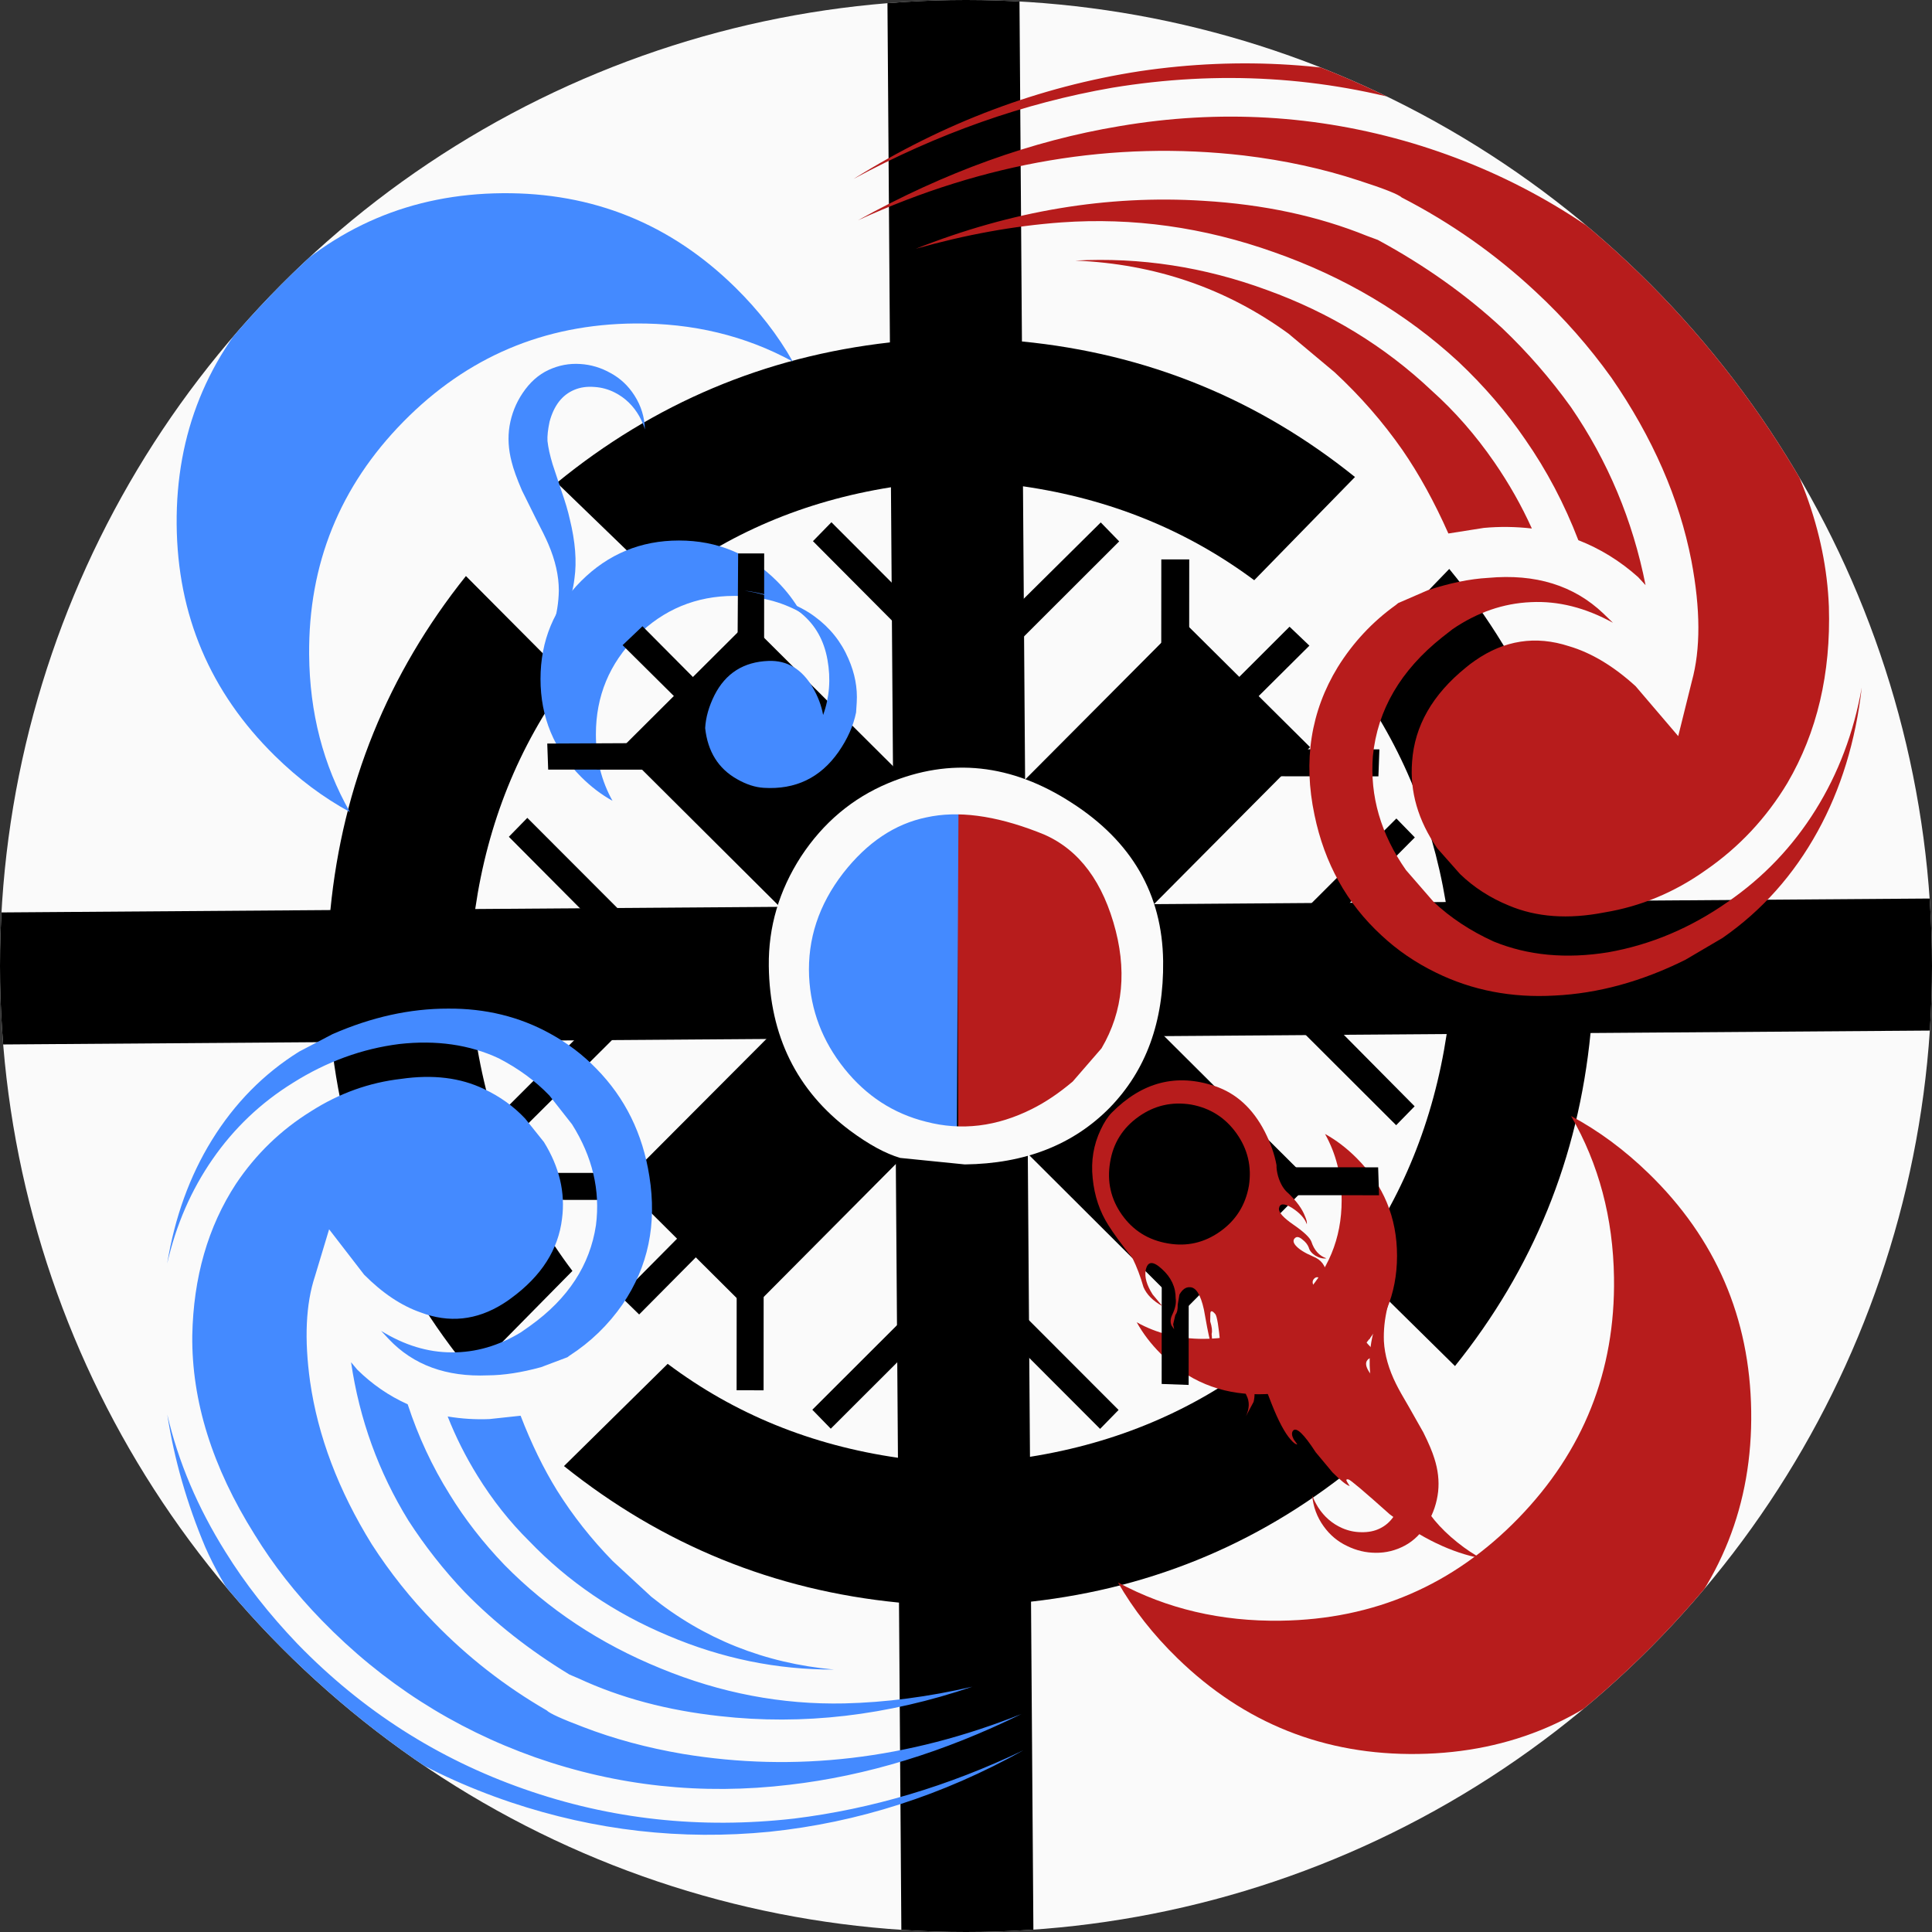 <?xml version="1.0" encoding="UTF-8" standalone="no"?>
    <svg version="1.1" xmlns="http://www.w3.org/2000/svg" xmlns:xlink="http://www.w3.org/1999/xlink" height="30" width="30">
        <rect width="100%" height="100%" fill="#333333" stroke="none"/>
        <clipPath id="clipCircle">
            <circle cx="15" cy="15" r="15"/>
        </clipPath>
        <circle fill="#fafafa" cx="15" cy="15" r="15"/>
        <g clip-path="url(#clipCircle)">
  

  <g transform="
            matrix(1.0, 0.0, 0.0, 1.0, 0.0, 0.0) translate(14.914, 15.086) rotate(-0.413) scale(0.306) scale(1,1)
        ">
    <path d="M50.0 -3.35 L50.0 3.35 31.95 3.35 Q30.95 12.85 24.95 20.2 L19.8 15.05 Q23.6 9.95 24.65 3.35 L3.35 3.35 3.35 24.65 Q9.95 23.65 15.05 19.8 L20.2 24.95 Q12.85 31.0 3.35 32.0 L3.35 50.0 -3.35 50.0 -3.35 32.0 Q-12.85 31.0 -20.3 24.95 L-15.0 19.8 Q-9.95 23.65 -3.35 24.65 L-3.35 3.35 -24.6 3.35 Q-23.6 9.95 -19.8 15.05 L-24.95 20.2 Q-30.95 12.85 -31.95 3.35 L-50.0 3.35 -50.0 -3.35 -31.95 -3.35 Q-30.95 -12.85 -24.95 -20.25 L-19.8 -15.0 Q-23.6 -9.9 -24.6 -3.35 L-3.35 -3.35 -3.35 -24.6 Q-9.95 -23.6 -15.0 -19.75 L-20.3 -24.95 Q-12.85 -30.95 -3.35 -31.95 L-3.35 -50.0 3.35 -50.0 3.35 -31.95 Q12.85 -30.95 20.2 -24.95 L15.05 -19.75 Q9.95 -23.6 3.35 -24.6 L3.35 -3.35 24.65 -3.35 Q23.6 -9.9 19.8 -15.0 L24.95 -20.25 Q30.95 -12.85 31.95 -3.35 L50.0 -3.35" fill="#000000" fill-rule="evenodd" stroke="none"/>
  </g>



  <g transform="
            matrix(1.0, 0.0, 0.0, 1.0, 0.0, 0.0) translate(10.543, 10.543) rotate(0) scale(0.043) scale(1,1)
        ">
    <path d="M44.0 -24.0 Q33.25 -30.0 20.0 -30.0 -0.7 -30.0 -15.35 -15.35 -30.0 -0.7 -30.0 20.0 -30.0 33.25 -24.0 44.0 -30.05 40.65 -35.35 35.35 -50.0 20.7 -50.0 0.0 -50.0 -20.7 -35.35 -35.35 -20.7 -50.0 0.0 -50.0 20.7 -50.0 35.35 -35.35 40.65 -30.05 44.0 -24.0" fill="#448aff" fill-rule="evenodd" stroke="none"/>
  </g>



  <g transform="
            matrix(1.0, 0.0, 0.0, 1.0, 0.0, 0.0) translate(19.543, 19.5) rotate(0) scale(0.043) scale(-1,-1)
        ">
    <path d="M44.0 -24.0 Q33.25 -30.0 20.0 -30.0 -0.7 -30.0 -15.35 -15.35 -30.0 -0.7 -30.0 20.0 -30.0 33.25 -24.0 44.0 -30.05 40.65 -35.35 35.35 -50.0 20.7 -50.0 0.0 -50.0 -20.7 -35.35 -35.35 -20.7 -50.0 0.0 -50.0 20.7 -50.0 35.35 -35.35 40.65 -30.05 44.0 -24.0" fill="#b71c1c" fill-rule="evenodd" stroke="none"/>
  </g>



  <g transform="
            matrix(1.0, 0.0, 0.0, 1.0, 0.0, 0.0) translate(15, 15) rotate(-0.127) scale(0.107) scale(1,1)
        ">
    <path d="M-50.0 31.5 L-18.4 -0.05 -50.0 -31.65 -31.5 -50.0 0.05 -18.45 31.6 -50.0 50.0 -31.65 18.45 -0.05 50.0 31.5 31.6 50.0 0.05 18.4 -31.5 50.0 -50.0 31.5" fill="#000000" fill-rule="evenodd" stroke="none"/>
  </g>



  <g transform="
            matrix(1.0, 0.0, 0.0, 1.0, 0.0, 0.0) translate(8.957, 7.8) rotate(0) scale(0.043) scale(1,1)
        ">
    <path d="M12.15 -46.7 Q17.45 -43.85 20.8 -38.6 24.4 -33.0 24.6 -26.3 24.05 -28.3 22.55 -31.1 19.3 -36.8 13.7 -39.65 10.25 -41.4 6.45 -41.65 2.3 -42.0 -0.95 -40.6 -7.5 -37.85 -9.85 -29.1 -10.75 -24.85 -10.6 -22.15 -10.2 -18.55 -8.75 -13.75 L-5.55 -4.1 Q-3.45 1.9 -2.55 6.05 0.45 18.25 -0.85 27.45 -2.2 39.0 -10.2 49.95 L-8.6 44.9 Q-6.6 38.3 -6.5 31.85 -6.5 23.9 -10.3 15.05 -11.65 11.9 -14.8 5.85 L-19.85 -4.35 Q-22.6 -10.75 -23.55 -14.65 -25.3 -21.35 -24.3 -27.55 -23.2 -34.05 -19.6 -39.4 -15.7 -45.25 -10.2 -47.8 -4.7 -50.35 1.25 -49.95 7.0 -49.6 12.15 -46.7" fill="#448aff" fill-rule="evenodd" stroke="none"/>
  </g>



  <g transform="
            matrix(1.0, 0.0, 0.0, 1.0, 0.0, 0.0) translate(21.3, 22.114) rotate(-3.166) scale(0.04) scale(-1,-1)
        ">
    <path d="M12.15 -46.7 Q17.45 -43.85 20.8 -38.6 24.4 -33.0 24.6 -26.3 24.05 -28.3 22.55 -31.1 19.3 -36.8 13.7 -39.65 10.25 -41.4 6.45 -41.65 2.3 -42.0 -0.95 -40.6 -7.5 -37.85 -9.85 -29.1 -10.75 -24.85 -10.6 -22.15 -10.2 -18.55 -8.75 -13.75 L-5.55 -4.1 Q-3.45 1.9 -2.55 6.05 0.45 18.25 -0.85 27.45 -2.2 39.0 -10.2 49.95 L-8.6 44.9 Q-6.6 38.3 -6.5 31.85 -6.5 23.9 -10.3 15.05 -11.65 11.9 -14.8 5.85 L-19.85 -4.35 Q-22.6 -10.75 -23.55 -14.65 -25.3 -21.35 -24.3 -27.55 -23.2 -34.05 -19.6 -39.4 -15.7 -45.25 -10.2 -47.8 -4.7 -50.35 1.25 -49.95 7.0 -49.6 12.15 -46.7" fill="#b71c1c" fill-rule="evenodd" stroke="none"/>
  </g>



  <g transform="
            matrix(1.0, 0.0, 0.0, 1.0, 0.0, 0.0) translate(21.943, 21.986) rotate(179.168) scale(0.105) scale(1,1)
        ">
    <path d="M44.0 -24.0 Q33.25 -30.0 20.0 -30.0 -0.7 -30.0 -15.35 -15.35 -30.0 -0.7 -30.0 20.0 -30.0 33.25 -24.0 44.0 -30.05 40.65 -35.35 35.35 -50.0 20.7 -50.0 0.0 -50.0 -20.7 -35.35 -35.35 -20.7 -50.0 0.0 -50.0 20.7 -50.0 35.35 -35.35 40.65 -30.05 44.0 -24.0" fill="#b71c1c" fill-rule="evenodd" stroke="none"/>
  </g>



  <g transform="
            matrix(1.0, 0.0, 0.0, 1.0, 0.0, 0.0) translate(7.843, 8.1) rotate(-0.482) scale(0.102) scale(1,1)
        ">
    <path d="M44.0 -24.0 Q33.25 -30.0 20.0 -30.0 -0.7 -30.0 -15.35 -15.35 -30.0 -0.7 -30.0 20.0 -30.0 33.25 -24.0 44.0 -30.05 40.65 -35.35 35.35 -50.0 20.7 -50.0 0.0 -50.0 -20.7 -35.35 -35.35 -20.7 -50.0 0.0 -50.0 20.7 -50.0 35.35 -35.35 40.65 -30.05 44.0 -24.0" fill="#448aff" fill-rule="evenodd" stroke="none"/>
  </g>



  <g transform="
            matrix(1.0, 0.0, 0.0, 1.0, 0.0, 0.0) translate(15, 15.086) rotate(0.041) scale(0.147) scale(1,1)
        ">
    <path d="M20.6 -43.55 L23.55 -43.55 23.55 -25.85 34.15 -36.45 36.25 -34.45 25.25 -23.5 43.65 -23.5 43.55 -20.65 22.4 -20.65 3.4 -1.6 30.85 -1.6 45.45 -16.2 47.4 -14.2 34.9 -1.6 49.95 -1.6 49.95 1.25 34.55 1.25 47.4 14.2 45.45 16.2 30.45 1.25 3.5 1.25 23.0 20.65 43.55 20.65 43.65 23.6 25.8 23.6 36.5 34.3 34.45 36.25 23.55 25.3 23.55 43.65 20.7 43.55 20.7 22.45 1.2 3.05 1.2 31.35 16.15 46.3 14.2 48.3 1.2 35.3 1.2 50.0 -1.65 50.0 -1.65 35.7 -14.25 48.3 -16.2 46.3 -1.65 31.75 -1.65 3.4 -21.35 23.0 -21.35 44.25 -24.2 44.25 -24.2 25.85 -34.5 36.25 -36.5 34.3 -26.45 24.15 -44.25 24.15 -44.15 21.3 -23.6 21.3 -3.55 1.25 -31.35 1.25 -46.35 16.2 -48.3 14.2 -35.35 1.25 -50.05 1.25 -50.05 -1.6 -35.75 -1.6 -48.3 -14.2 -46.35 -16.2 -31.75 -1.6 -3.35 -1.6 -23.05 -21.3 -44.15 -21.3 -44.25 -24.05 -25.9 -24.15 -36.3 -34.45 -34.2 -36.45 -24.2 -26.4 -24.1 -44.15 -21.35 -44.15 -21.35 -23.6 -1.65 -3.9 -1.65 -30.85 -16.2 -45.45 -14.25 -47.45 -1.65 -34.85 -1.65 -50.0 1.2 -50.0 1.2 -34.55 14.2 -47.45 16.15 -45.45 1.2 -30.5 1.2 -3.5 20.6 -22.9 20.6 -43.55" fill="#000000" fill-rule="evenodd" stroke="none"/>
  </g>



	<g transform="
            matrix(1.0, 0.0, 0.0, 1.0, 0.0, 0.0) translate(14.871, 15) rotate(-0.222) scale(0.058) scale(1,1)
        ">
		<circle fill="#b71c1c" cx="0" cy="0" r="50" clip-path="url(#cut-off-bottom)" />
		<clipPath id="cut-off-bottom">
			<rect x="0" y="-50" width="50" height="100" />
		</clipPath>
	</g>


	<g transform="
            matrix(1.0, 0.0, 0.0, 1.0, 0.0, 0.0) translate(14.871, 15) rotate(0.292) scale(0.058) scale(-1,1)
        ">
		<circle fill="#448aff" cx="0" cy="0" r="50" clip-path="url(#cut-off-bottom)" />
		<clipPath id="cut-off-bottom">
			<rect x="0" y="-50" width="50" height="100" />
		</clipPath>
	</g>


  <g transform="
            matrix(1.0, 0.0, 0.0, 1.0, 0.0, 0.0) translate(15, 15) rotate(-0.711) scale(0.189) scale(1,1)
        ">
    <path d="M-13.45 -9.15 Q-10.65 -13.3 -6.2 -15.1 1.5 -18.2 8.85 -13.3 16.2 -8.45 16.2 -0.2 16.2 7.25 11.65 11.8 7.1 16.3 -0.3 16.3 L-5.6 15.7 Q-7.4 15.15 -9.7 13.4 -16.2 8.4 -16.2 -0.2 -16.2 -5.0 -13.45 -9.15 M-3.1 -12.25 Q-7.0 -11.5 -10.0 -7.75 -13.05 -3.9 -12.9 0.7 -12.75 4.9 -10.1 8.3 -7.45 11.7 -3.45 12.75 0.9 13.95 5.3 11.8 6.95 11.0 8.65 9.6 L11.05 6.9 Q13.8 2.35 12.15 -3.45 10.5 -9.25 6.0 -10.95 0.75 -13.05 -3.1 -12.25" fill="#fafafa" fill-rule="evenodd" stroke="none"/>
  </g>



  <g transform="
            matrix(1.0, 0.0, 0.0, 1.0, 0.0, 0.0) translate(20.1, 20.743) rotate(-35.418) scale(0.09) scale(1,1)
        ">
    <path d="M-12.6 -42.35 Q-10.4 -46.25 -6.65 -48.35 -4.8 -49.4 -3.35 -49.65 7.65 -51.55 13.8 -43.05 17.2 -38.35 16.25 -31.7 15.75 -28.35 14.55 -25.8 14.05 -25.15 13.65 -24.05 13.0 -22.1 13.4 -20.65 13.95 -17.7 13.45 -15.8 13.25 -14.8 12.9 -14.45 13.35 -16.0 12.45 -18.25 11.5 -20.45 10.55 -19.45 9.9 -18.7 10.95 -15.8 12.1 -12.65 11.8 -11.55 11.1 -9.3 12.25 -7.7 11.45 -8.1 10.95 -9.2 10.55 -10.25 10.85 -11.0 11.05 -11.8 10.75 -12.75 10.5 -13.75 9.9 -13.7 9.15 -13.65 9.2 -12.65 9.3 -11.35 10.55 -9.3 11.8 -7.4 10.65 -5.4 10.1 -4.3 9.3 -3.7 9.6 -4.5 9.4 -5.35 9.2 -6.25 8.4 -6.05 7.65 -5.85 7.7 -4.65 L7.95 -3.45 Q8.95 -1.0 8.05 1.55 7.3 3.75 8.2 4.75 9.95 6.15 10.3 7.15 10.5 7.7 10.3 8.0 10.0 7.3 9.7 7.45 9.3 7.5 9.6 9.25 10.15 11.9 9.4 13.05 9.15 10.35 7.85 10.7 7.0 10.9 6.9 12.45 L6.9 17.6 Q7.05 22.45 6.1 23.75 5.15 21.45 3.95 24.0 2.8 26.55 3.4 29.15 4.15 32.35 3.65 32.6 3.8 31.55 3.2 30.9 2.5 30.3 2.45 31.55 2.4 33.3 2.7 35.9 L2.0 35.2 1.5 35.2 Q0.65 39.65 2.25 45.3 3.05 48.1 4.05 50.0 -1.4 44.35 -4.45 34.6 -6.4 26.0 -6.75 25.6 -7.15 25.15 -7.2 25.8 L-7.25 26.65 Q-7.8 25.95 -8.3 23.0 L-8.65 18.5 Q-8.4 12.8 -9.7 13.2 -10.3 13.4 -10.45 14.45 L-10.45 15.55 Q-10.8 15.35 -10.9 14.2 -11.15 11.9 -10.0 7.25 -8.7 2.35 -8.7 0.75 -8.7 0.1 -9.3 -0.8 -9.55 -1.25 -10.05 -1.05 L-10.4 -0.8 Q-10.0 3.2 -12.35 5.2 L-14.85 6.45 Q-12.95 5.35 -12.7 3.6 L-11.4 -3.3 Q-11.85 -3.35 -12.4 -2.4 L-12.8 -1.55 Q-13.35 -2.7 -11.25 -6.25 -8.95 -10.2 -8.95 -10.95 -9.05 -12.15 -9.55 -11.6 L-10.4 -10.45 Q-10.85 -9.05 -11.45 -8.55 L-12.4 -6.95 -12.9 -5.75 Q-13.15 -6.4 -10.1 -12.75 -8.55 -16.4 -9.85 -17.3 -10.65 -17.95 -12.05 -17.3 L-13.3 -16.05 Q-13.95 -15.05 -14.65 -14.85 L-15.9 -13.75 -16.25 -12.95 -16.25 -13.75 Q-16.05 -14.65 -15.05 -15.2 -13.5 -16.05 -12.95 -17.15 -11.25 -19.5 -11.95 -22.65 -12.6 -25.75 -14.35 -24.1 -15.65 -22.85 -15.8 -20.0 L-15.6 -17.4 Q-16.8 -19.9 -16.35 -21.95 -15.4 -24.65 -15.0 -27.1 -15.25 -31.7 -15.1 -34.1 -14.9 -38.35 -12.6 -42.35 M0.0 -46.4 Q-5.05 -46.4 -8.55 -42.85 -12.15 -39.25 -12.15 -34.25 -12.15 -29.25 -8.55 -25.65 -5.05 -22.1 0.0 -22.1 5.0 -22.1 8.6 -25.65 12.1 -29.25 12.1 -34.25 12.1 -39.25 8.6 -42.85 5.0 -46.4 0.0 -46.4" fill="#b71c1c" fill-rule="evenodd" stroke="none"/>
  </g>



  <g transform="
            matrix(1.0, 0.0, 0.0, 1.0, 0.0, 0.0) translate(12.086, 10.671) rotate(-6.719) scale(0.031) scale(1,1)
        ">
    <path d="M20.65 16.45 Q26.95 3.85 26.05 -10.8 24.35 -40.0 -11.1 -50.0 1.4 -47.05 13.7 -39.5 18.7 -36.4 22.2 -33.05 32.6 -23.4 36.55 -10.05 40.05 1.4 38.1 12.2 L37.2 17.1 Q34.0 26.85 26.15 35.7 10.35 53.45 -13.15 49.2 -19.55 48.05 -25.95 43.3 -38.95 33.8 -38.8 16.05 -37.4 8.1 -32.25 0.25 -22.0 -15.2 -3.25 -13.65 10.6 -12.5 17.05 2.05 20.25 9.35 20.65 16.45" fill="#448aff" fill-rule="evenodd" stroke="none"/>
  </g>



  <g transform="
            matrix(1.0, 0.0, 0.0, 1.0, 0.0, 0.0) translate(9.343, 22.843) rotate(301.668) scale(0.157) scale(1,1)
        ">
    <path d="M-26.35 -27.45 Q-28.8 -22.55 -30.35 -16.6 -33.7 -3.3 -30.8 9.95 -27.9 23.25 -19.25 34.25 -12.0 43.3 -1.6 50.0 -13.6 43.3 -21.65 32.85 -29.6 22.4 -32.6 9.55 -35.75 -4.0 -32.6 -16.7 -30.7 -24.0 -27.0 -29.4 -22.9 -35.15 -17.8 -39.5 -22.9 -34.45 -26.35 -27.45 M-3.4 -15.8 Q-2.6 -13.85 -1.45 -12.15 L0.45 -9.7 Q-2.25 -6.15 -3.95 -2.75 -5.9 1.2 -7.0 5.6 L-8.0 10.7 Q-9.25 20.6 -4.65 29.85 -9.1 22.7 -10.4 14.15 -11.75 5.6 -9.65 -2.5 -8.75 -6.4 -6.85 -10.2 -5.35 -13.2 -3.4 -15.8 M-3.85 -26.75 L-4.15 -25.85 Q-4.85 -22.8 -4.45 -19.8 -7.7 -15.95 -9.85 -11.6 -11.8 -7.75 -12.95 -3.3 -15.15 5.65 -13.55 15.2 -12.0 24.7 -6.95 32.5 -3.6 37.65 1.1 42.4 -9.2 33.9 -14.5 22.65 -17.85 15.6 -18.65 8.85 L-18.8 7.85 Q-18.85 0.95 -17.3 -5.25 -16.15 -9.6 -14.2 -13.7 -10.4 -21.25 -3.85 -26.75 M16.65 -46.15 Q11.65 -48.65 6.05 -48.95 0.5 -49.25 -5.1 -47.35 1.35 -50.0 7.6 -50.0 14.05 -50.0 19.6 -47.25 L22.8 -45.35 Q28.0 -41.75 30.95 -36.95 33.9 -32.25 34.15 -27.05 34.3 -24.1 33.6 -21.35 32.15 -15.45 27.3 -11.3 21.85 -6.6 15.15 -6.9 11.4 -7.1 8.05 -8.7 L7.8 -8.8 5.6 -10.5 Q3.4 -12.55 2.15 -14.55 -1.3 -19.65 0.05 -24.75 L0.35 -25.85 Q0.35 -21.8 2.2 -18.8 4.05 -15.75 7.5 -14.0 L8.55 -13.55 Q14.9 -10.9 20.4 -13.25 25.15 -15.4 27.65 -20.5 L28.9 -23.9 Q29.65 -26.8 29.4 -30.1 28.85 -34.85 25.45 -39.2 21.95 -43.55 16.65 -46.15 M-9.85 -41.5 Q-2.4 -45.9 5.2 -45.7 10.5 -45.5 15.2 -43.15 19.65 -41.0 22.6 -37.25 25.65 -33.6 26.05 -29.75 26.35 -27.15 25.7 -24.75 L24.7 -21.95 Q22.75 -18.05 19.2 -16.45 15.0 -14.5 9.85 -16.6 9.45 -16.75 8.95 -17.0 4.8 -19.05 3.95 -23.5 3.3 -26.45 4.2 -30.2 L6.2 -35.5 1.5 -34.25 Q-2.7 -33.25 -7.6 -29.2 -13.9 -23.95 -18.1 -15.55 -20.25 -11.05 -21.45 -6.25 -23.2 0.65 -23.0 7.8 -23.15 8.4 -22.5 11.75 -21.6 16.55 -19.6 21.5 -13.2 37.15 1.35 47.95 -9.55 41.1 -16.65 32.1 -24.8 21.85 -27.55 9.25 -30.25 -3.3 -27.1 -15.8 -25.75 -21.2 -23.35 -25.95 -18.15 -36.5 -9.85 -41.5" fill="#448aff" fill-rule="evenodd" stroke="none"/>
  </g>



  <g transform="
            matrix(1.0, 0.0, 0.0, 1.0, 0.0, 0.0) translate(21, 7.371) rotate(298.836) scale(0.18) scale(-1,-1)
        ">
    <path d="M-26.35 -27.45 Q-28.8 -22.55 -30.35 -16.6 -33.7 -3.3 -30.8 9.95 -27.9 23.25 -19.25 34.25 -12.0 43.3 -1.6 50.0 -13.6 43.3 -21.65 32.85 -29.6 22.4 -32.6 9.55 -35.75 -4.0 -32.6 -16.7 -30.7 -24.0 -27.0 -29.4 -22.9 -35.15 -17.8 -39.5 -22.9 -34.45 -26.35 -27.45 M-3.4 -15.8 Q-2.6 -13.85 -1.45 -12.15 L0.45 -9.7 Q-2.25 -6.15 -3.95 -2.75 -5.9 1.2 -7.0 5.6 L-8.0 10.7 Q-9.25 20.6 -4.65 29.85 -9.1 22.7 -10.4 14.15 -11.75 5.6 -9.65 -2.5 -8.75 -6.4 -6.85 -10.2 -5.35 -13.2 -3.4 -15.8 M-3.85 -26.75 L-4.15 -25.85 Q-4.85 -22.8 -4.45 -19.8 -7.7 -15.95 -9.85 -11.6 -11.8 -7.75 -12.95 -3.3 -15.15 5.65 -13.55 15.2 -12.0 24.7 -6.95 32.5 -3.6 37.65 1.1 42.4 -9.2 33.9 -14.5 22.65 -17.85 15.6 -18.65 8.85 L-18.8 7.85 Q-18.85 0.95 -17.3 -5.25 -16.15 -9.6 -14.2 -13.7 -10.4 -21.25 -3.85 -26.75 M16.65 -46.15 Q11.65 -48.65 6.05 -48.95 0.5 -49.25 -5.1 -47.35 1.35 -50.0 7.6 -50.0 14.05 -50.0 19.6 -47.25 L22.8 -45.35 Q28.0 -41.75 30.95 -36.95 33.9 -32.25 34.15 -27.05 34.3 -24.1 33.6 -21.35 32.15 -15.45 27.3 -11.3 21.85 -6.6 15.15 -6.9 11.4 -7.1 8.05 -8.7 L7.8 -8.8 5.6 -10.5 Q3.4 -12.55 2.15 -14.55 -1.3 -19.65 0.05 -24.75 L0.35 -25.85 Q0.35 -21.8 2.2 -18.8 4.05 -15.75 7.5 -14.0 L8.55 -13.55 Q14.9 -10.9 20.4 -13.25 25.15 -15.4 27.65 -20.5 L28.9 -23.9 Q29.65 -26.8 29.4 -30.1 28.85 -34.85 25.45 -39.2 21.95 -43.55 16.65 -46.15 M-9.85 -41.5 Q-2.4 -45.9 5.2 -45.7 10.5 -45.5 15.2 -43.15 19.65 -41.0 22.6 -37.25 25.65 -33.6 26.05 -29.75 26.35 -27.15 25.7 -24.75 L24.7 -21.95 Q22.75 -18.05 19.2 -16.45 15.0 -14.5 9.85 -16.6 9.45 -16.75 8.95 -17.0 4.8 -19.05 3.95 -23.5 3.3 -26.45 4.2 -30.2 L6.2 -35.5 1.5 -34.25 Q-2.7 -33.25 -7.6 -29.2 -13.9 -23.95 -18.1 -15.55 -20.25 -11.05 -21.45 -6.25 -23.2 0.65 -23.0 7.8 -23.15 8.4 -22.5 11.75 -21.6 16.55 -19.6 21.5 -13.2 37.15 1.35 47.95 -9.55 41.1 -16.65 32.1 -24.8 21.85 -27.55 9.25 -30.25 -3.3 -27.1 -15.8 -25.75 -21.2 -23.35 -25.95 -18.15 -36.5 -9.85 -41.5" fill="#b71c1c" fill-rule="evenodd" stroke="none"/>
  </g>

</g></svg>
